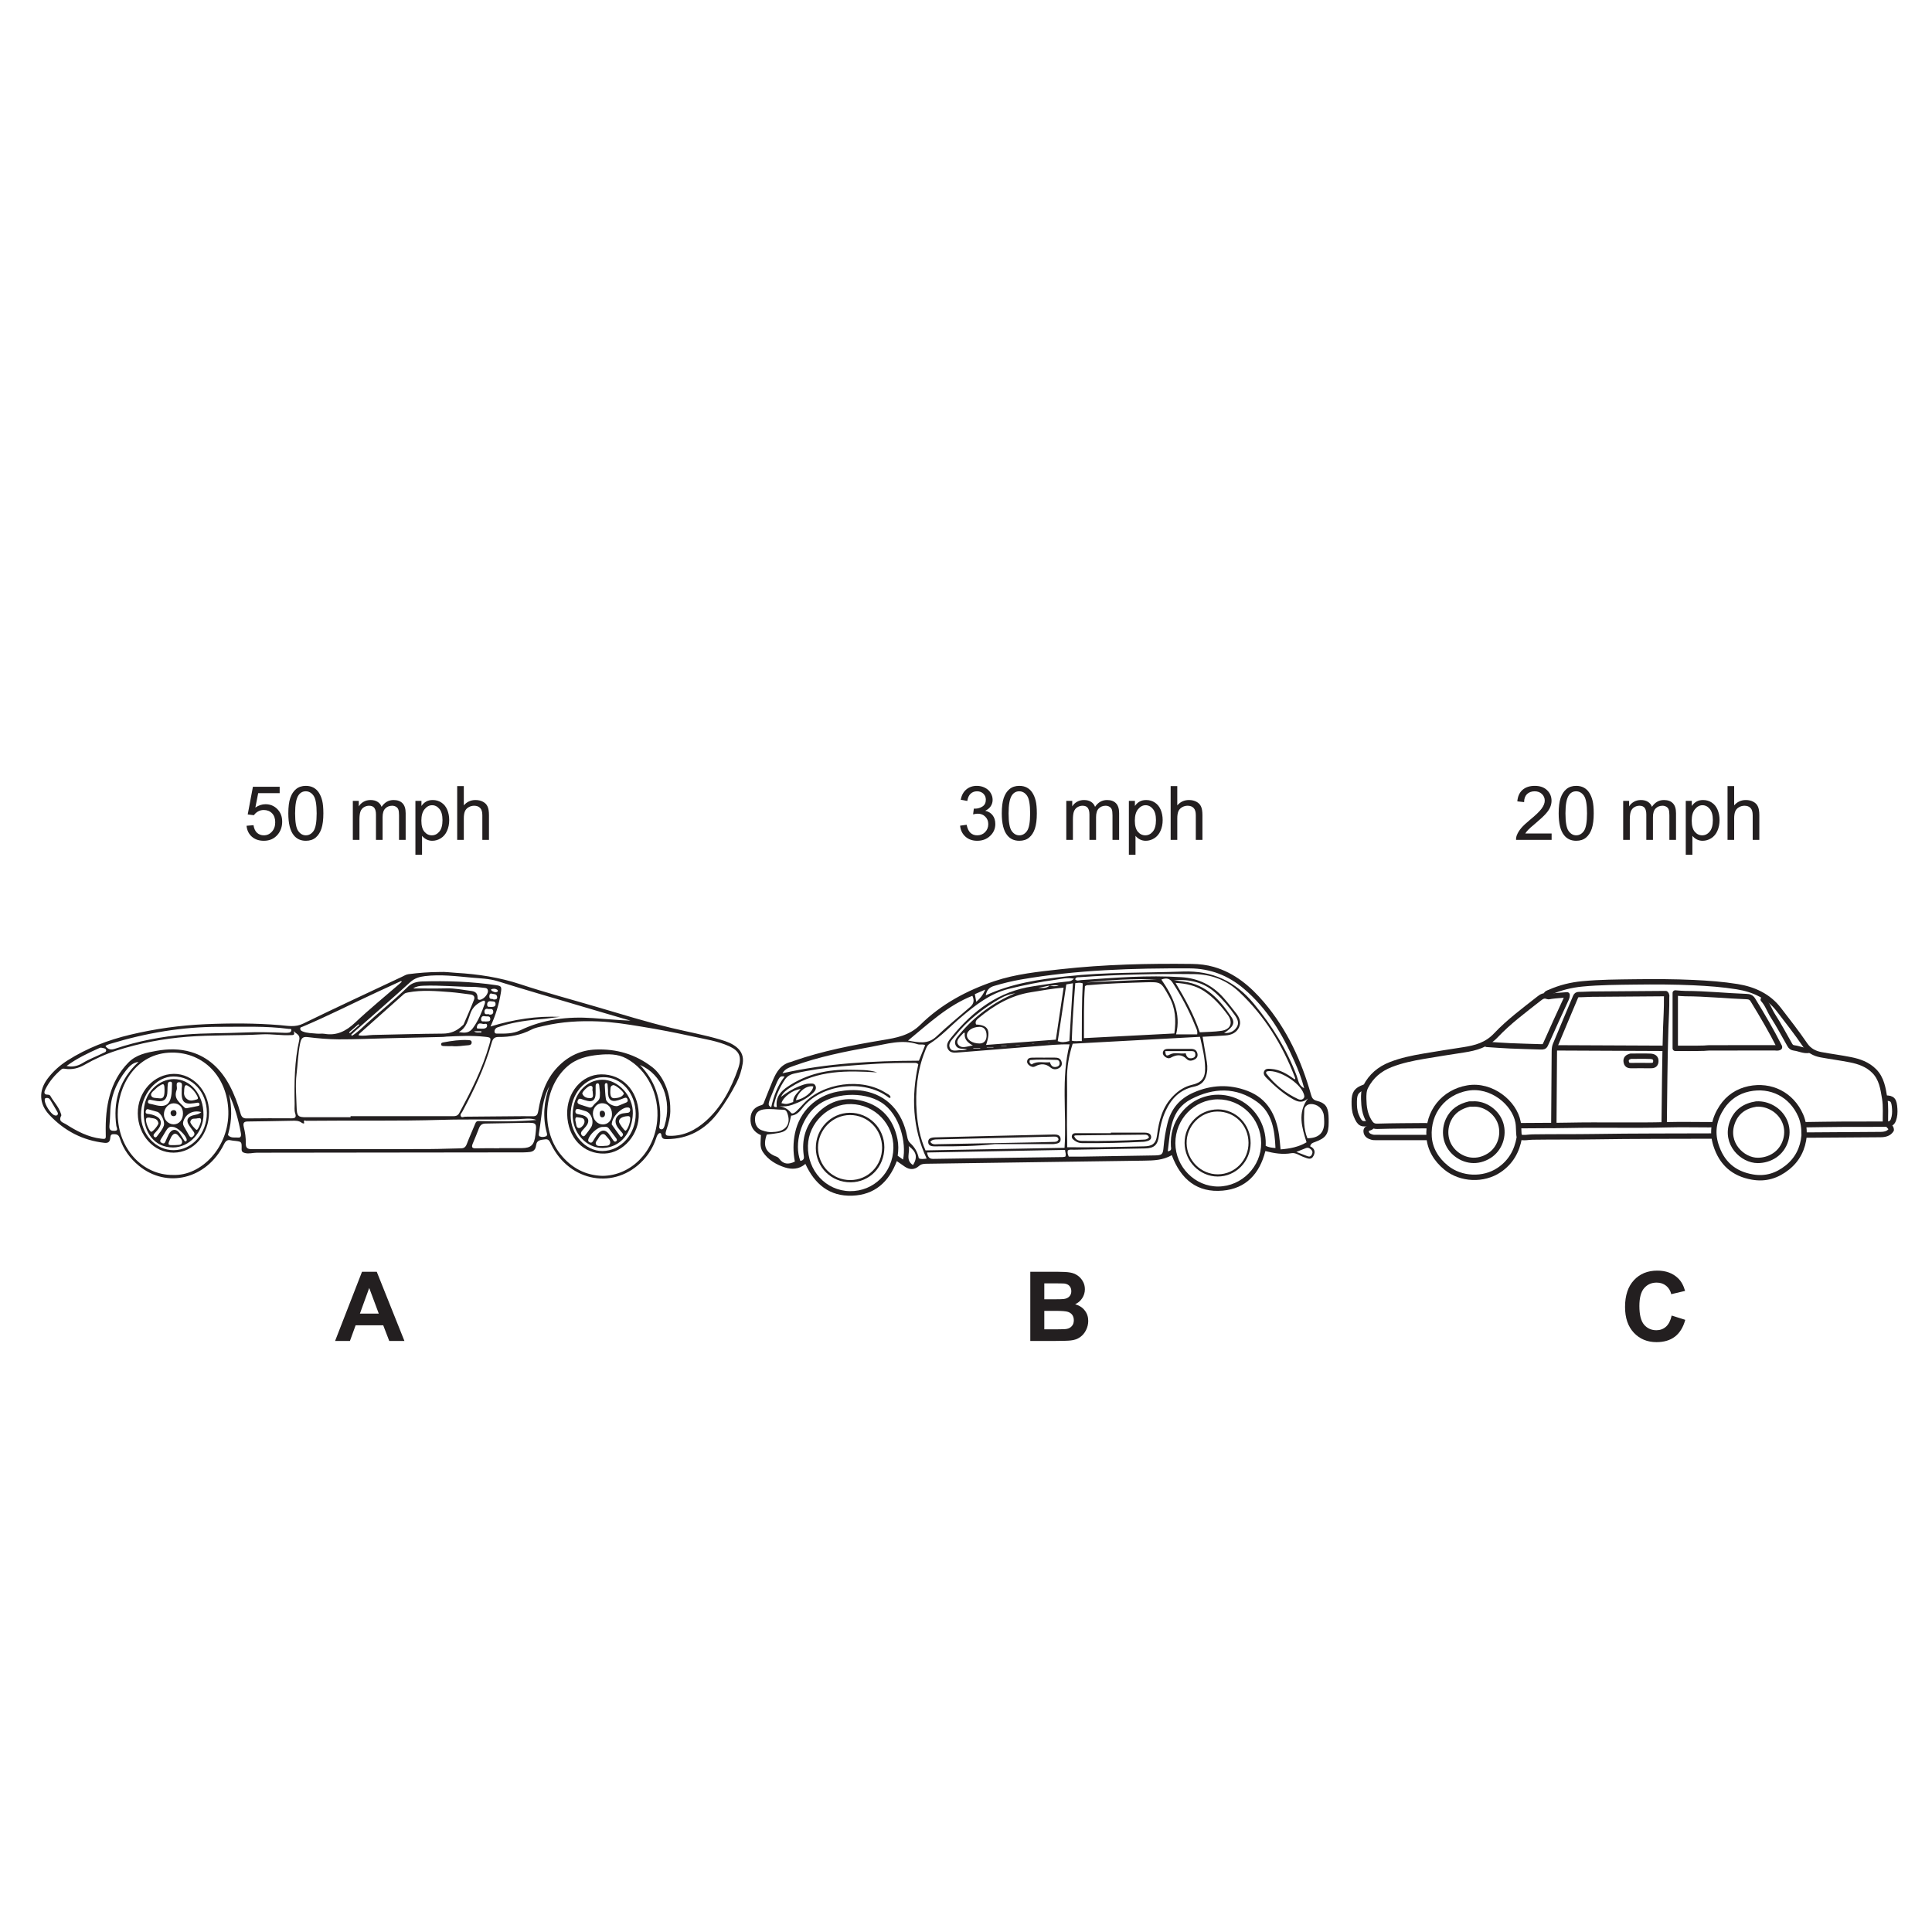 <?xml version="1.0" encoding="UTF-8"?>
<svg xmlns="http://www.w3.org/2000/svg" xmlns:xlink="http://www.w3.org/1999/xlink" width="360pt" height="360pt" viewBox="0 0 360 360" version="1.1">
<defs>
<g>
<symbol overflow="visible" id="glyph0-0">
<path style="stroke:none;" d="M 2.25 0 L 2.25 -11.25 L 11.25 -11.25 L 11.25 0 Z M 2.531 -0.281 L 10.969 -0.281 L 10.969 -10.969 L 2.531 -10.969 Z M 2.531 -0.281 "/>
</symbol>
<symbol overflow="visible" id="glyph0-1">
<path style="stroke:none;" d="M 12.922 0 L 10.094 0 L 8.969 -2.922 L 3.828 -2.922 L 2.766 0 L 0 0 L 5.016 -12.891 L 7.766 -12.891 Z M 8.141 -5.094 L 6.359 -9.875 L 4.625 -5.094 Z M 8.141 -5.094 "/>
</symbol>
<symbol overflow="visible" id="glyph0-2">
<path style="stroke:none;" d="M 1.312 -12.891 L 6.469 -12.891 C 7.488 -12.891 8.25 -12.844 8.75 -12.75 C 9.25 -12.664 9.695 -12.488 10.094 -12.219 C 10.488 -11.957 10.816 -11.602 11.078 -11.156 C 11.348 -10.707 11.484 -10.203 11.484 -9.641 C 11.484 -9.035 11.316 -8.477 10.984 -7.969 C 10.66 -7.469 10.223 -7.094 9.672 -6.844 C 10.453 -6.613 11.051 -6.223 11.469 -5.672 C 11.895 -5.129 12.109 -4.484 12.109 -3.734 C 12.109 -3.148 11.973 -2.582 11.703 -2.031 C 11.43 -1.477 11.055 -1.035 10.578 -0.703 C 10.109 -0.367 9.531 -0.164 8.844 -0.094 C 8.406 -0.039 7.359 -0.008 5.703 0 L 1.312 0 Z M 3.922 -10.734 L 3.922 -7.766 L 5.625 -7.766 C 6.633 -7.766 7.266 -7.781 7.516 -7.812 C 7.961 -7.863 8.312 -8.016 8.562 -8.266 C 8.82 -8.523 8.953 -8.859 8.953 -9.266 C 8.953 -9.672 8.836 -10 8.609 -10.25 C 8.391 -10.5 8.066 -10.648 7.641 -10.703 C 7.379 -10.723 6.641 -10.734 5.422 -10.734 Z M 3.922 -5.609 L 3.922 -2.172 L 6.328 -2.172 C 7.266 -2.172 7.859 -2.195 8.109 -2.25 C 8.492 -2.32 8.805 -2.492 9.047 -2.766 C 9.297 -3.035 9.422 -3.398 9.422 -3.859 C 9.422 -4.242 9.328 -4.57 9.141 -4.844 C 8.953 -5.113 8.68 -5.305 8.328 -5.422 C 7.973 -5.547 7.203 -5.609 6.016 -5.609 Z M 3.922 -5.609 "/>
</symbol>
<symbol overflow="visible" id="glyph0-3">
<path style="stroke:none;" d="M 9.547 -4.734 L 12.078 -3.938 C 11.691 -2.531 11.047 -1.484 10.141 -0.797 C 9.242 -0.117 8.102 0.219 6.719 0.219 C 5.008 0.219 3.602 -0.363 2.5 -1.531 C 1.406 -2.695 0.859 -4.297 0.859 -6.328 C 0.859 -8.473 1.41 -10.141 2.516 -11.328 C 3.617 -12.516 5.07 -13.109 6.875 -13.109 C 8.457 -13.109 9.738 -12.641 10.719 -11.703 C 11.312 -11.148 11.754 -10.359 12.047 -9.328 L 9.469 -8.719 C 9.312 -9.383 8.988 -9.91 8.5 -10.297 C 8.02 -10.68 7.438 -10.875 6.75 -10.875 C 5.789 -10.875 5.016 -10.531 4.422 -9.844 C 3.828 -9.164 3.531 -8.055 3.531 -6.516 C 3.531 -4.891 3.82 -3.727 4.406 -3.031 C 5 -2.344 5.766 -2 6.703 -2 C 7.391 -2 7.984 -2.219 8.484 -2.656 C 8.984 -3.102 9.336 -3.797 9.547 -4.734 Z M 9.547 -4.734 "/>
</symbol>
<symbol overflow="visible" id="glyph1-0">
<path style="stroke:none;" d="M 1.75 0 L 1.75 -8.75 L 8.75 -8.75 L 8.75 0 Z M 1.969 -0.219 L 8.531 -0.219 L 8.531 -8.531 L 1.969 -8.531 Z M 1.969 -0.219 "/>
</symbol>
<symbol overflow="visible" id="glyph1-1">
<path style="stroke:none;" d="M 0.578 -2.625 L 1.875 -2.734 C 1.969 -2.109 2.188 -1.633 2.531 -1.312 C 2.883 -1 3.305 -0.844 3.797 -0.844 C 4.391 -0.844 4.891 -1.066 5.297 -1.516 C 5.711 -1.961 5.922 -2.551 5.922 -3.281 C 5.922 -3.988 5.723 -4.547 5.328 -4.953 C 4.93 -5.359 4.414 -5.562 3.781 -5.562 C 3.383 -5.562 3.023 -5.469 2.703 -5.281 C 2.391 -5.102 2.141 -4.875 1.953 -4.594 L 0.797 -4.734 L 1.766 -9.891 L 6.75 -9.891 L 6.75 -8.703 L 2.75 -8.703 L 2.219 -6.016 C 2.82 -6.43 3.453 -6.641 4.109 -6.641 C 4.984 -6.641 5.719 -6.336 6.312 -5.734 C 6.914 -5.129 7.219 -4.348 7.219 -3.391 C 7.219 -2.484 6.957 -1.703 6.438 -1.047 C 5.789 -0.234 4.91 0.172 3.797 0.172 C 2.891 0.172 2.145 -0.082 1.562 -0.594 C 0.988 -1.102 0.66 -1.781 0.578 -2.625 Z M 0.578 -2.625 "/>
</symbol>
<symbol overflow="visible" id="glyph1-2">
<path style="stroke:none;" d="M 0.578 -4.938 C 0.578 -6.125 0.695 -7.078 0.938 -7.797 C 1.188 -8.523 1.551 -9.082 2.031 -9.469 C 2.508 -9.863 3.113 -10.062 3.844 -10.062 C 4.383 -10.062 4.859 -9.953 5.266 -9.734 C 5.672 -9.516 6.004 -9.203 6.266 -8.797 C 6.535 -8.391 6.742 -7.895 6.891 -7.312 C 7.035 -6.727 7.109 -5.938 7.109 -4.938 C 7.109 -3.758 6.988 -2.812 6.75 -2.094 C 6.508 -1.375 6.148 -0.816 5.672 -0.422 C 5.191 -0.023 4.582 0.172 3.844 0.172 C 2.883 0.172 2.129 -0.176 1.578 -0.875 C 0.91 -1.707 0.578 -3.062 0.578 -4.938 Z M 1.844 -4.938 C 1.844 -3.289 2.035 -2.195 2.422 -1.656 C 2.805 -1.113 3.281 -0.844 3.844 -0.844 C 4.414 -0.844 4.895 -1.113 5.281 -1.656 C 5.664 -2.207 5.859 -3.301 5.859 -4.938 C 5.859 -6.594 5.664 -7.691 5.281 -8.234 C 4.895 -8.773 4.41 -9.047 3.828 -9.047 C 3.266 -9.047 2.816 -8.805 2.484 -8.328 C 2.055 -7.711 1.844 -6.582 1.844 -4.938 Z M 1.844 -4.938 "/>
</symbol>
<symbol overflow="visible" id="glyph1-3">
<path style="stroke:none;" d=""/>
</symbol>
<symbol overflow="visible" id="glyph1-4">
<path style="stroke:none;" d="M 0.922 0 L 0.922 -7.266 L 2.031 -7.266 L 2.031 -6.234 C 2.25 -6.598 2.547 -6.883 2.922 -7.094 C 3.305 -7.312 3.738 -7.422 4.219 -7.422 C 4.758 -7.422 5.203 -7.305 5.547 -7.078 C 5.891 -6.859 6.133 -6.551 6.281 -6.156 C 6.852 -7 7.598 -7.422 8.516 -7.422 C 9.234 -7.422 9.785 -7.223 10.172 -6.828 C 10.566 -6.43 10.766 -5.816 10.766 -4.984 L 10.766 0 L 9.531 0 L 9.531 -4.578 C 9.531 -5.066 9.488 -5.422 9.406 -5.641 C 9.332 -5.859 9.191 -6.031 8.984 -6.156 C 8.773 -6.289 8.531 -6.359 8.25 -6.359 C 7.738 -6.359 7.312 -6.188 6.969 -5.844 C 6.633 -5.508 6.469 -4.969 6.469 -4.219 L 6.469 0 L 5.234 0 L 5.234 -4.719 C 5.234 -5.258 5.133 -5.664 4.938 -5.938 C 4.738 -6.219 4.41 -6.359 3.953 -6.359 C 3.609 -6.359 3.285 -6.266 2.984 -6.078 C 2.691 -5.898 2.477 -5.633 2.344 -5.281 C 2.219 -4.938 2.156 -4.43 2.156 -3.766 L 2.156 0 Z M 0.922 0 "/>
</symbol>
<symbol overflow="visible" id="glyph1-5">
<path style="stroke:none;" d="M 0.922 2.781 L 0.922 -7.266 L 2.047 -7.266 L 2.047 -6.312 C 2.305 -6.688 2.602 -6.961 2.938 -7.141 C 3.27 -7.328 3.676 -7.422 4.156 -7.422 C 4.77 -7.422 5.312 -7.258 5.781 -6.938 C 6.258 -6.625 6.617 -6.176 6.859 -5.594 C 7.098 -5.008 7.219 -4.375 7.219 -3.688 C 7.219 -2.945 7.082 -2.273 6.812 -1.672 C 6.551 -1.078 6.164 -0.617 5.656 -0.297 C 5.156 0.016 4.625 0.172 4.062 0.172 C 3.656 0.172 3.285 0.082 2.953 -0.094 C 2.629 -0.27 2.363 -0.488 2.156 -0.75 L 2.156 2.781 Z M 2.031 -3.594 C 2.031 -2.656 2.219 -1.961 2.594 -1.516 C 2.977 -1.066 3.441 -0.844 3.984 -0.844 C 4.523 -0.844 4.988 -1.07 5.375 -1.531 C 5.77 -2 5.969 -2.719 5.969 -3.688 C 5.969 -4.613 5.773 -5.305 5.391 -5.766 C 5.016 -6.223 4.562 -6.453 4.031 -6.453 C 3.508 -6.453 3.047 -6.207 2.641 -5.719 C 2.234 -5.227 2.031 -4.52 2.031 -3.594 Z M 2.031 -3.594 "/>
</symbol>
<symbol overflow="visible" id="glyph1-6">
<path style="stroke:none;" d="M 0.922 0 L 0.922 -10.016 L 2.156 -10.016 L 2.156 -6.422 C 2.727 -7.086 3.453 -7.422 4.328 -7.422 C 4.867 -7.422 5.336 -7.312 5.734 -7.094 C 6.129 -6.883 6.41 -6.594 6.578 -6.219 C 6.754 -5.852 6.844 -5.312 6.844 -4.594 L 6.844 0 L 5.609 0 L 5.609 -4.594 C 5.609 -5.219 5.473 -5.664 5.203 -5.938 C 4.941 -6.219 4.566 -6.359 4.078 -6.359 C 3.711 -6.359 3.367 -6.266 3.047 -6.078 C 2.723 -5.891 2.492 -5.633 2.359 -5.312 C 2.223 -4.988 2.156 -4.539 2.156 -3.969 L 2.156 0 Z M 0.922 0 "/>
</symbol>
<symbol overflow="visible" id="glyph1-7">
<path style="stroke:none;" d="M 0.594 -2.641 L 1.812 -2.812 C 1.957 -2.113 2.195 -1.609 2.531 -1.297 C 2.875 -0.992 3.289 -0.844 3.781 -0.844 C 4.363 -0.844 4.852 -1.039 5.25 -1.438 C 5.645 -1.844 5.844 -2.344 5.844 -2.938 C 5.844 -3.5 5.656 -3.961 5.281 -4.328 C 4.914 -4.691 4.453 -4.875 3.891 -4.875 C 3.648 -4.875 3.359 -4.832 3.016 -4.75 L 3.156 -5.828 C 3.238 -5.816 3.301 -5.812 3.344 -5.812 C 3.875 -5.812 4.348 -5.945 4.766 -6.219 C 5.18 -6.488 5.391 -6.91 5.391 -7.484 C 5.391 -7.93 5.238 -8.301 4.938 -8.594 C 4.633 -8.895 4.238 -9.047 3.75 -9.047 C 3.27 -9.047 2.867 -8.895 2.547 -8.594 C 2.234 -8.301 2.031 -7.852 1.938 -7.25 L 0.719 -7.469 C 0.863 -8.289 1.203 -8.926 1.734 -9.375 C 2.266 -9.832 2.926 -10.062 3.719 -10.062 C 4.27 -10.062 4.773 -9.941 5.234 -9.703 C 5.691 -9.473 6.039 -9.156 6.281 -8.75 C 6.531 -8.344 6.656 -7.91 6.656 -7.453 C 6.656 -7.023 6.539 -6.633 6.312 -6.281 C 6.082 -5.926 5.738 -5.641 5.281 -5.422 C 5.875 -5.285 6.332 -5.004 6.656 -4.578 C 6.988 -4.148 7.156 -3.609 7.156 -2.953 C 7.156 -2.078 6.832 -1.336 6.188 -0.734 C 5.551 -0.129 4.75 0.172 3.781 0.172 C 2.895 0.172 2.16 -0.086 1.578 -0.609 C 1.004 -1.129 0.676 -1.805 0.594 -2.641 Z M 0.594 -2.641 "/>
</symbol>
<symbol overflow="visible" id="glyph1-8">
<path style="stroke:none;" d="M 7.047 -1.188 L 7.047 0 L 0.422 0 C 0.41 -0.289 0.457 -0.578 0.562 -0.859 C 0.738 -1.305 1.008 -1.75 1.375 -2.188 C 1.75 -2.625 2.285 -3.129 2.984 -3.703 C 4.078 -4.598 4.812 -5.305 5.188 -5.828 C 5.57 -6.348 5.766 -6.844 5.766 -7.312 C 5.766 -7.801 5.586 -8.211 5.234 -8.547 C 4.891 -8.879 4.441 -9.047 3.891 -9.047 C 3.297 -9.047 2.816 -8.867 2.453 -8.516 C 2.098 -8.16 1.922 -7.664 1.922 -7.031 L 0.656 -7.172 C 0.738 -8.109 1.062 -8.82 1.625 -9.312 C 2.195 -9.812 2.957 -10.062 3.906 -10.062 C 4.875 -10.062 5.633 -9.797 6.188 -9.266 C 6.75 -8.734 7.031 -8.07 7.031 -7.281 C 7.031 -6.875 6.945 -6.477 6.781 -6.094 C 6.625 -5.707 6.352 -5.301 5.969 -4.875 C 5.594 -4.445 4.961 -3.859 4.078 -3.109 C 3.336 -2.492 2.863 -2.07 2.656 -1.844 C 2.445 -1.625 2.273 -1.406 2.141 -1.188 Z M 7.047 -1.188 "/>
</symbol>
</g>
</defs>
<g id="surface1">
<g style="fill:rgb(13.73%,12.16%,12.549%);fill-opacity:1;">
  <use xlink:href="#glyph0-1" x="62.438" y="249.869"/>
</g>
<g style="fill:rgb(13.73%,12.16%,12.549%);fill-opacity:1;">
  <use xlink:href="#glyph0-2" x="190.669" y="249.869"/>
</g>
<g style="fill:rgb(13.73%,12.16%,12.549%);fill-opacity:1;">
  <use xlink:href="#glyph0-3" x="301.945" y="249.869"/>
</g>
<g style="fill:rgb(13.73%,12.16%,12.549%);fill-opacity:1;">
  <use xlink:href="#glyph1-1" x="45.362" y="156.495"/>
  <use xlink:href="#glyph1-2" x="53.146" y="156.495"/>
  <use xlink:href="#glyph1-3" x="60.93" y="156.495"/>
  <use xlink:href="#glyph1-4" x="64.822" y="156.495"/>
  <use xlink:href="#glyph1-5" x="76.484" y="156.495"/>
  <use xlink:href="#glyph1-6" x="84.268" y="156.495"/>
</g>
<g style="fill:rgb(13.73%,12.16%,12.549%);fill-opacity:1;">
  <use xlink:href="#glyph1-7" x="178.306" y="156.495"/>
  <use xlink:href="#glyph1-2" x="186.09" y="156.495"/>
  <use xlink:href="#glyph1-3" x="193.874" y="156.495"/>
  <use xlink:href="#glyph1-4" x="197.766" y="156.495"/>
  <use xlink:href="#glyph1-5" x="209.428" y="156.495"/>
  <use xlink:href="#glyph1-6" x="217.212" y="156.495"/>
</g>
<g style="fill:rgb(13.73%,12.16%,12.549%);fill-opacity:1;">
  <use xlink:href="#glyph1-8" x="282.074" y="156.495"/>
  <use xlink:href="#glyph1-2" x="289.858" y="156.495"/>
  <use xlink:href="#glyph1-3" x="297.642" y="156.495"/>
  <use xlink:href="#glyph1-4" x="301.534" y="156.495"/>
  <use xlink:href="#glyph1-5" x="313.196" y="156.495"/>
  <use xlink:href="#glyph1-6" x="320.98" y="156.495"/>
</g>
<path style=" stroke:none;fill-rule:evenodd;fill:rgb(13.73%,12.16%,12.549%);fill-opacity:1;" d="M 65.176 192.535 C 65.137 192.473 65.102 192.406 65.062 192.34 C 65.648 191.84 66.23 191.34 66.816 190.84 C 66.852 190.891 66.891 190.945 66.926 191 C 66.34 191.512 65.758 192.023 65.176 192.535 M 89.695 192.164 C 89.688 192.242 89.684 192.32 89.676 192.398 C 89.227 192.34 88.754 192.523 88.328 192.164 Z M 91.492 184.352 C 91.918 184.191 92.301 184.176 92.68 184.453 C 92.781 184.531 92.809 184.711 92.707 184.777 C 92.312 185.027 91.953 184.797 91.602 184.609 C 91.562 184.594 91.555 184.508 91.492 184.352 M 91.949 186.242 C 91.77 186.004 91.141 186.379 91.184 185.625 C 91.199 185.309 91.293 185.039 91.648 185.156 C 92.023 185.277 92.582 185.137 92.637 185.793 C 92.672 186.207 92.344 186.266 91.949 186.242 M 91.504 187.629 C 91.25 187.559 90.777 187.797 90.773 187.191 C 90.77 186.746 91.047 186.496 91.457 186.57 C 91.793 186.633 92.305 186.48 92.34 187.043 C 92.379 187.598 91.926 187.621 91.504 187.629 M 91.188 189.051 C 90.984 188.789 90.324 189.32 90.266 188.555 C 90.238 188.18 90.508 187.871 90.891 187.996 C 91.246 188.109 91.844 187.773 91.91 188.488 C 91.949 188.859 91.684 189.121 91.188 189.051 M 90.43 190.344 C 90.172 190.227 89.68 190.535 89.641 189.969 C 89.617 189.582 89.867 189.23 90.309 189.355 C 90.684 189.465 91.312 189.188 91.359 189.82 C 91.406 190.445 90.824 190.289 90.43 190.344 M 89.902 190.766 C 90.137 190.949 90.777 190.488 90.766 191.121 C 90.758 191.637 90.176 191.699 89.734 191.68 C 89.621 191.672 89.504 191.688 89.395 191.664 C 89.199 191.617 88.844 191.789 88.855 191.426 C 88.867 191.105 89.027 190.738 89.41 190.703 C 89.547 190.691 89.691 190.738 89.902 190.766 M 8.34 205.023 C 8.312 204.809 8.359 204.637 8.578 204.598 C 8.879 204.547 9.164 204.621 9.34 204.906 C 9.793 205.645 10.227 206.391 10.656 207.145 C 10.762 207.328 10.883 207.547 10.695 207.754 C 10.527 207.934 10.324 207.875 10.129 207.805 C 9.465 207.57 8.328 205.805 8.34 205.023 M 102.371 202.379 C 101.336 205.246 101.082 208.164 101.902 211.152 C 101.965 211.379 101.965 211.641 101.738 211.73 C 101.355 211.879 100.945 211.918 100.562 211.746 C 100.336 211.645 100.387 211.387 100.422 211.16 C 100.574 210.152 100.742 209.152 100.855 208.137 C 101.07 206.141 101.402 204.164 102.371 202.379 M 12.402 198.629 C 14.336 197.207 16.438 196.207 18.562 195.266 C 18.734 195.188 18.965 195.219 19.148 195.273 C 19.387 195.344 19.734 195.352 19.773 195.68 C 19.82 196.031 19.473 196.098 19.25 196.207 C 17.973 196.855 16.629 197.328 15.395 198.086 C 14.48 198.645 13.477 198.883 12.402 198.629 M 42.68 203.898 C 43.75 206.203 44.426 208.641 44.887 211.156 C 44.957 211.547 44.918 212.016 44.426 211.969 C 43.777 211.906 43.059 212.133 42.508 211.531 C 42.461 211.48 42.52 211.289 42.555 211.168 C 43.23 208.762 43.23 206.348 42.68 203.898 M 85.5 192.305 C 86.977 191.477 87.195 190.016 87.695 188.715 C 88.105 187.645 88.926 186.973 89.891 186.543 C 90.043 186.473 90.246 186.371 90.352 186.578 C 90.41 186.688 90.375 186.891 90.328 187.027 C 89.762 188.637 89.125 190.195 88.129 191.555 C 87.465 192.465 86.684 192.539 85.5 192.305 M 76.98 184.18 C 77.562 183.785 78.199 183.703 78.859 183.676 C 81.945 183.555 85.023 183.879 88.105 183.891 C 88.82 183.891 89.531 184.004 90.242 184.07 C 90.559 184.102 90.879 184.141 90.918 184.621 C 90.984 185.383 89.824 186.484 89.176 186.273 C 88.996 186.215 88.98 186.051 88.984 185.895 C 89 184.949 88.414 184.723 87.75 184.641 C 86.246 184.453 84.762 184.129 83.234 184.168 C 81.152 184.219 79.066 184.18 76.98 184.18 M 25.828 197.875 C 25.551 198.141 25.266 198.391 25.004 198.672 C 22.156 201.734 21.07 205.449 21.68 209.809 C 21.719 210.094 22.125 210.695 21.387 210.711 C 20.848 210.723 20.316 210.699 20.383 209.824 C 20.445 209 20.523 208.176 20.539 207.348 C 20.594 204.293 21.703 201.734 23.465 199.48 C 24.082 198.691 24.766 197.973 25.828 197.875 M 119.254 198.438 C 123.387 200.195 125.281 205.02 123.824 209.793 C 123.707 210.176 123.504 210.555 123.094 210.395 C 122.691 210.238 122.879 209.801 122.918 209.473 C 123.18 207.309 122.949 205.223 122.234 203.18 C 121.586 201.324 120.531 199.812 119.254 198.438 M 19.648 194.93 C 19.773 194.84 19.836 194.77 19.91 194.738 C 20.125 194.648 20.34 194.562 20.562 194.496 C 27.219 192.48 33.98 191.312 40.891 191.336 C 45.207 191.348 49.531 191.148 53.832 191.723 C 54.004 191.746 54.297 191.617 54.289 191.965 C 54.289 192.188 54.109 192.371 53.891 192.406 C 53.641 192.445 53.379 192.465 53.121 192.453 C 50.555 192.344 47.988 192.281 45.41 192.395 C 41.812 192.555 38.215 192.477 34.613 192.766 C 30.109 193.129 25.707 193.992 21.391 195.43 C 20.715 195.656 20.172 195.598 19.648 194.93 M 74.75 182.793 L 74.859 182.941 C 74.719 183.074 74.574 183.207 74.43 183.336 C 71.672 185.727 68.84 188.027 66.176 190.547 C 64.477 192.152 62.707 193.023 60.48 192.637 C 60.004 192.555 59.504 192.656 59.02 192.602 C 58.141 192.508 57.242 192.543 56.395 192.191 C 56.18 192.105 55.949 191.992 55.949 191.68 C 55.945 191.379 56.195 191.387 56.379 191.309 C 61.07 189.34 65.621 187 70.254 184.867 C 71.754 184.18 73.25 183.484 74.75 182.793 M 93.031 213.934 L 93.031 213.965 C 91.574 213.965 90.113 213.934 88.66 213.977 C 87.91 214 87.824 213.703 88.117 213.023 C 88.512 212.105 88.887 211.176 89.25 210.234 C 89.477 209.641 89.824 209.367 90.43 209.359 C 92.941 209.336 95.453 209.25 97.965 209.219 C 100.027 209.195 100.027 209.215 99.77 211.461 C 99.555 213.348 98.969 213.922 97.23 213.934 C 95.828 213.945 94.43 213.934 93.031 213.934 M 65.57 193.012 C 65.523 192.945 65.477 192.879 65.434 192.809 C 65.691 192.566 65.945 192.32 66.211 192.086 C 69.621 189.07 73.059 186.086 76.434 183.016 C 77.273 182.254 78.164 182.012 79.176 181.887 C 82.102 181.531 85.008 181.906 87.914 182.168 C 89.512 182.309 91.156 182.348 92.68 182.82 C 98.141 184.527 103.633 186.098 109.113 187.73 C 111.898 188.562 114.695 189.367 117.484 190.184 C 115.133 190.086 112.805 189.863 110.473 189.707 C 105.805 189.387 101.266 189.895 96.934 191.984 C 95.551 192.652 94.09 192.605 92.629 192.598 C 92.43 192.594 92.207 192.59 92.152 192.301 C 92.109 192.062 92.199 191.852 92.336 191.684 C 92.516 191.457 92.777 191.414 93.027 191.332 C 95.254 190.566 97.551 190.227 99.859 189.98 C 100.629 189.902 101.402 189.875 102.168 189.754 C 102.898 189.633 103.637 189.578 104.367 189.477 C 100.016 189.285 95.754 189.941 91.402 191.27 C 92.359 189.168 92.973 187.148 93.32 185.031 C 93.512 183.891 93.445 183.719 92.449 183.57 C 87.867 182.898 83.266 182.742 78.652 182.883 C 77.707 182.914 76.758 183.129 76.008 183.867 C 73.531 186.297 70.844 188.434 68.289 190.758 C 67.418 191.551 66.578 192.422 65.57 193.012 M 66.797 192.91 C 66.879 192.754 66.895 192.684 66.938 192.645 C 69.707 190.176 72.484 187.707 75.254 185.238 C 75.488 185.031 75.746 184.98 76.035 184.926 C 78.66 184.43 81.285 184.668 83.91 184.863 C 85.164 184.961 86.41 185.152 87.66 185.305 C 88.227 185.371 88.559 185.711 88.312 186.328 C 87.711 187.859 87.043 189.363 86.391 190.871 C 86.344 190.977 86.223 191.043 86.137 191.125 C 85.105 192.125 83.941 192.59 82.543 192.598 C 78.199 192.629 73.852 192.758 69.504 192.848 C 68.629 192.867 67.758 193.113 66.797 192.91 M 112.266 219.105 C 109.172 219.02 106.477 217.703 104.324 214.941 C 100.676 210.273 101.328 202.555 105.703 198.727 C 107.441 197.203 109.477 196.758 111.559 196.551 C 113.297 196.379 115.105 196.355 116.711 197.227 C 120.566 199.32 122.906 203.852 122.461 208.805 C 121.945 214.613 117.605 219.055 112.266 219.105 M 32.203 218.934 C 26.562 218.984 22.008 214.004 21.941 207.711 C 21.891 202.438 25.262 196.172 32.039 196.133 C 38.004 196.098 42.375 200.727 42.547 207.039 C 42.73 213.75 37.5 219.18 32.203 218.934 M 99.953 208.688 C 96.473 209.004 92.988 208.973 89.504 208.898 C 89.109 208.891 88.785 208.812 88.582 209.312 C 88.062 210.594 87.48 211.844 86.992 213.141 C 86.77 213.742 86.469 213.969 85.906 213.977 C 84.02 214 82.133 214.098 80.246 214.105 C 75.152 214.133 70.059 214.125 64.965 214.125 C 58.949 214.125 52.938 214.109 46.922 214.125 C 46.215 214.125 45.773 213.988 45.797 213.035 C 45.824 212.012 45.672 210.988 45.426 210.004 C 45.227 209.188 45.5 208.98 46.176 208.973 C 48.918 208.945 51.66 208.887 54.406 208.836 C 55.035 208.824 55.664 208.785 56.227 209.215 C 56.352 209.309 56.746 209.457 56.672 209.195 C 56.496 208.551 56.945 208.844 57.059 208.844 C 65.531 208.75 74.004 208.918 82.477 208.664 C 87.172 208.523 91.871 208.68 96.562 208.539 C 97.688 208.504 98.828 208.266 99.953 208.688 M 54.719 192.133 C 55.238 192.699 55.988 192.805 55.758 193.816 C 54.867 197.727 54.828 201.723 54.902 205.727 C 54.914 206.301 54.812 206.891 55 207.441 C 55.258 208.203 54.992 208.387 54.34 208.383 C 51.535 208.363 48.727 208.367 45.922 208.402 C 45.293 208.41 45 208.125 44.82 207.477 C 44.309 205.641 43.641 203.863 42.758 202.215 C 41.105 199.137 38.77 196.977 35.629 196.035 C 33.492 195.395 31.324 195.418 29.156 195.809 C 27.285 196.148 25.387 196.5 23.922 197.992 C 20.441 201.539 19.594 206.184 19.703 211.168 C 19.73 212.246 19.785 212.281 18.816 212.172 C 16.426 211.891 14.309 210.781 12.266 209.469 C 11.75 209.137 10.801 209.012 11.414 207.879 C 11.457 207.801 11.387 207.633 11.352 207.512 C 10.945 206.211 9.996 205.312 9.367 204.176 C 9.297 204.051 9.062 203.977 8.902 203.977 C 8.117 203.988 8.207 203.473 8.453 202.977 C 9.195 201.484 10.242 200.281 11.453 199.254 C 11.648 199.086 11.875 199.117 12.109 199.152 C 13.398 199.355 14.605 199.07 15.762 198.406 C 17.676 197.309 19.672 196.414 21.734 195.75 C 26.039 194.367 30.418 193.535 34.898 193.184 C 39.531 192.82 44.164 193.004 48.793 192.734 C 50.602 192.633 52.391 192.984 54.195 192.879 C 54.562 192.855 55.031 192.973 54.719 192.133 M 65.324 207.984 C 65.324 208.051 65.324 208.113 65.324 208.18 C 62.547 208.18 59.766 208.176 56.988 208.18 C 55.551 208.184 55.316 207.969 55.27 206.316 C 55.215 204.25 55.012 202.18 55.262 200.109 C 55.492 198.211 55.539 196.289 55.926 194.406 C 56.105 193.52 56.379 193.129 57.305 193.246 C 59.234 193.484 61.184 193.66 63.121 193.668 C 66.129 193.684 69.133 193.535 72.137 193.465 C 75.598 193.379 79.062 193.305 82.527 193.219 C 82.754 193.215 82.984 193.168 83.211 193.156 C 85.586 193.039 87.961 192.93 90.332 193.184 C 91.543 193.312 91.543 193.348 91.188 194.605 C 89.898 199.191 87.773 203.32 85.574 207.41 C 85.293 207.934 84.871 207.988 84.395 207.988 C 78.035 207.984 71.68 207.984 65.324 207.984 M 124.895 206.613 C 124.922 203.531 123.492 200.363 121.574 198.875 C 118.391 196.41 114.832 195.418 111.023 195.562 C 108.312 195.664 105.918 196.715 103.887 198.848 C 101.742 201.098 100.805 203.945 100.293 207.039 C 100.172 207.777 99.918 208.008 99.297 207.996 C 98.039 207.973 96.777 207.992 95.516 208 C 92.566 208.023 89.617 208.051 86.668 208.078 C 86.395 208.082 86.055 208.309 85.871 207.996 C 85.684 207.672 86.004 207.414 86.145 207.152 C 88.352 203.062 90.348 198.855 91.629 194.273 C 91.844 193.5 92.191 193.215 92.91 193.223 C 95.02 193.25 97.059 192.867 98.996 191.871 C 99.75 191.48 100.582 191.34 101.395 191.148 C 104.719 190.375 108.07 190.191 111.461 190.324 C 114.188 190.43 116.875 190.859 119.562 191.301 C 122.73 191.816 125.895 192.422 129.035 193.121 C 131.332 193.629 133.676 193.957 135.871 194.949 C 137.773 195.809 138.293 196.941 137.547 199.094 C 136.242 202.863 134.422 206.281 131.551 208.859 C 129.598 210.609 127.41 211.676 124.852 211.645 C 124.16 211.637 123.84 211.559 124.145 210.633 C 124.586 209.289 124.973 207.898 124.895 206.613 M 82.023 181.113 C 79.934 181.121 78.027 181.277 76.117 181.52 C 75.676 181.578 75.305 181.82 74.914 182.004 C 68.766 184.902 62.598 187.754 56.484 190.738 C 55.016 191.461 53.621 191.141 52.191 191.02 C 47.559 190.641 42.93 190.641 38.289 190.844 C 33.555 191.047 28.875 191.703 24.25 192.809 C 20.172 193.781 16.238 195.277 12.598 197.586 C 11.18 198.484 9.883 199.621 8.832 201.039 C 7.18 203.258 7.293 205.703 9.168 207.711 C 12.043 210.781 15.484 212.504 19.438 212.949 C 19.973 213.012 20.438 212.902 20.527 212.195 C 20.582 211.77 20.555 211.348 21.102 211.34 C 21.641 211.332 22.086 211.359 22.316 212.082 C 22.992 214.199 24.242 215.859 25.832 217.18 C 31.082 221.547 38.523 219.703 41.73 213.23 C 42.047 212.598 42.367 212.32 42.996 212.477 C 43.273 212.547 43.562 212.555 43.848 212.59 C 45.035 212.738 45.055 212.742 45.02 214.102 C 45.004 214.633 45.27 214.742 45.633 214.844 C 46.379 215.043 47.113 214.789 47.855 214.789 C 55.273 214.785 62.695 214.77 70.113 214.762 C 79.254 214.754 88.391 214.742 97.527 214.73 C 97.758 214.73 97.988 214.719 98.215 214.703 C 99.016 214.656 99.75 214.594 99.902 213.395 C 100.031 212.352 100.863 212.414 101.57 212.301 C 102.258 212.188 102.438 212.711 102.691 213.227 C 106.129 220.309 114.652 221.781 119.855 216.176 C 120.871 215.082 121.68 213.797 122.191 212.301 C 122.301 211.977 122.406 211.621 122.602 211.359 C 122.793 211.102 123.18 210.965 123.23 211.473 C 123.312 212.266 123.777 212.262 124.281 212.258 C 128.219 212.23 131.457 210.527 133.941 207.125 C 135.172 205.438 136.277 203.645 137.242 201.75 C 137.812 200.621 138.191 199.43 138.395 198.156 C 138.586 196.926 138.211 195.957 137.348 195.207 C 136.441 194.422 135.371 194.059 134.289 193.734 C 131.27 192.836 128.188 192.281 125.137 191.551 C 120.402 190.414 115.742 188.957 111.059 187.586 C 106.379 186.211 101.664 184.961 97.027 183.422 C 93.094 182.117 89.098 181.516 85.027 181.277 C 83.969 181.215 82.918 181.062 82.023 181.113 "/>
<path style=" stroke:none;fill-rule:evenodd;fill:rgb(13.73%,12.16%,12.549%);fill-opacity:1;" d="M 84.258 194.93 C 85.266 195.043 86.254 194.828 87.254 194.766 C 87.535 194.746 87.879 194.668 87.887 194.262 C 87.891 193.816 87.527 193.82 87.25 193.805 C 85.699 193.719 84.172 193.945 82.648 194.227 C 82.465 194.262 82.188 194.293 82.195 194.57 C 82.199 194.91 82.516 194.906 82.719 194.918 C 83.23 194.953 83.746 194.93 84.258 194.93 "/>
<path style=" stroke:none;fill-rule:evenodd;fill:rgb(13.73%,12.16%,12.549%);fill-opacity:1;" d="M 32.363 214.316 C 29.027 214.34 26.246 211.332 26.266 207.715 C 26.285 203.914 29.09 200.602 32.309 200.586 C 35.848 200.57 38.523 203.461 38.547 207.332 C 38.566 211.176 35.809 214.297 32.363 214.316 M 32.359 214.781 C 36.094 214.75 38.965 211.441 38.949 207.188 C 38.934 203.293 35.957 200.074 32.398 200.098 C 28.672 200.125 25.633 203.465 25.676 207.48 C 25.719 211.562 28.691 214.809 32.359 214.781 "/>
<path style=" stroke:none;fill-rule:evenodd;fill:rgb(13.73%,12.16%,12.549%);fill-opacity:1;" d="M 112.434 200.719 C 115.781 200.688 118.402 203.645 118.453 207.496 C 118.496 211.312 115.707 214.453 112.25 214.477 C 109.094 214.496 106.348 211.426 106.332 207.852 C 106.309 203.828 108.945 200.746 112.434 200.719 M 105.684 207.633 C 105.793 212.02 108.707 215.078 112.66 214.949 C 116.156 214.836 119.188 211.324 119.02 207.469 C 118.836 203.145 115.93 200.141 112.004 200.191 C 108.359 200.238 105.586 203.617 105.684 207.633 "/>
<path style=" stroke:none;fill-rule:evenodd;fill:rgb(13.73%,12.16%,12.549%);fill-opacity:1;" d="M 36.781 208.383 C 37.066 208.402 37.418 208.164 37.469 208.703 C 37.508 209.113 36.91 210.5 36.672 210.543 C 36.473 210.574 35.398 209.309 35.457 209.035 C 35.652 208.203 36.336 208.543 36.781 208.383 M 32.387 213.375 C 31.242 213.414 31.195 213.332 31.723 212.234 C 31.789 212.094 31.848 211.945 31.926 211.812 C 32.359 211.109 32.805 211.055 33.309 211.703 C 33.594 212.074 34.086 212.484 33.898 212.984 C 33.727 213.426 33.145 213.32 32.727 213.371 C 32.613 213.391 32.5 213.375 32.387 213.375 M 27.844 208.246 C 28.422 208.453 29.281 208.219 29.516 209.266 C 29.586 209.578 28.484 210.895 28.199 210.895 C 27.871 210.898 27.203 209.383 27.199 208.699 C 27.195 208.191 27.496 208.254 27.844 208.246 M 30.656 203.074 C 30.676 204.34 30.438 204.777 29.691 204.656 C 29.148 204.566 28.324 204.703 28.16 204.105 C 28.02 203.598 28.75 203.188 29.133 202.77 C 29.273 202.617 29.453 202.5 29.625 202.387 C 30.52 201.801 30.637 201.879 30.656 203.074 M 32.223 209.988 C 33.035 209.984 34.738 211.613 34.793 212.375 C 34.801 212.457 34.773 212.578 34.723 212.625 C 34.586 212.75 34.438 212.672 34.352 212.543 C 34.062 212.109 33.805 211.648 33.516 211.215 C 32.875 210.262 31.988 210.32 31.449 211.352 C 31.203 211.82 31.008 212.316 30.785 212.801 C 30.629 213.141 30.391 213.098 30.133 212.961 C 29.82 212.801 29.785 212.582 29.973 212.277 C 30.285 211.781 30.602 211.289 30.891 210.777 C 31.227 210.184 31.637 209.809 32.223 209.988 M 34.309 203.438 C 34.328 202.297 34.504 202.02 35.004 202.32 C 35.75 202.77 36.344 203.414 36.758 204.246 C 36.863 204.461 37.016 204.766 36.664 204.859 C 36.086 205.016 35.488 205.25 34.918 204.848 C 34.438 204.512 34.227 204.012 34.309 203.438 M 27.637 206.699 C 28.191 206.859 28.75 207.008 29.301 207.172 C 30.004 207.379 30.785 209.004 30.523 209.75 C 30.25 210.543 29.695 211.121 29.23 211.766 C 29.09 211.961 28.887 212 28.707 211.797 C 28.516 211.578 28.629 211.395 28.773 211.219 C 29.07 210.867 29.402 210.551 29.648 210.168 C 30.227 209.273 30.008 208.43 29.109 207.996 C 28.609 207.754 28.082 207.598 27.535 207.555 C 27.281 207.531 27.074 207.445 27.152 207.078 C 27.215 206.789 27.344 206.617 27.637 206.699 M 37.512 207.223 C 36.945 207.738 36.348 207.691 35.816 207.871 C 34.863 208.191 34.664 208.852 35.254 209.734 C 35.527 210.145 35.832 210.52 36.109 210.926 C 36.367 211.309 36.168 211.578 35.895 211.809 C 35.613 212.039 35.406 211.867 35.254 211.609 C 34.91 211.023 34.578 210.43 34.246 209.84 C 34.047 209.484 34.074 209.148 34.23 208.758 C 34.738 207.477 36.039 206.816 37.512 207.223 M 33.863 203.094 C 33.746 205.324 34.262 205.855 36.195 205.562 C 36.391 205.531 36.59 205.5 36.789 205.473 C 36.984 205.441 37.141 205.512 37.176 205.738 C 37.219 205.996 37.031 206.055 36.859 206.09 C 36.188 206.23 35.512 206.359 34.836 206.492 C 34.66 206.523 34.496 206.508 34.359 206.352 C 33.543 205.441 32.27 204.789 32.922 203.07 C 33.102 202.602 32.613 201.676 33.336 201.66 C 34.242 201.645 33.793 202.598 33.863 203.094 M 32.02 202.855 C 31.961 205.754 31.062 206.52 28.711 205.848 C 28.465 205.777 28.207 205.734 27.957 205.68 C 27.754 205.633 27.543 205.582 27.57 205.277 C 27.602 204.93 27.828 204.895 28.074 204.938 C 28.473 205.012 28.863 205.109 29.262 205.164 C 30.613 205.359 31.188 204.789 31.203 203.273 C 31.211 202.824 31.219 202.375 31.273 201.938 C 31.312 201.648 31.535 201.527 31.797 201.566 C 32.078 201.602 32.055 201.855 32.047 202.078 C 32.039 202.398 32.023 202.715 32.02 202.855 M 34.094 207.48 C 34.094 208.668 33.352 209.523 32.344 209.504 C 31.332 209.48 30.523 208.633 30.543 207.613 C 30.559 206.523 31.391 205.586 32.348 205.586 C 33.402 205.586 34.098 206.34 34.094 207.48 M 32.25 213.812 C 35.238 213.82 37.895 210.969 37.918 207.734 C 37.941 203.949 35.52 201.055 32.363 201.07 C 29.82 201.082 26.641 203.352 26.777 207.695 C 26.883 211.016 28.742 213.812 32.25 213.812 "/>
<path style=" stroke:none;fill-rule:evenodd;fill:rgb(13.73%,12.16%,12.549%);fill-opacity:1;" d="M 107.215 208.852 C 107.191 208.434 107.211 208.09 107.641 208.191 C 108.141 208.305 108.898 208.203 108.918 208.961 C 108.934 209.523 108.309 210.195 107.898 210.199 C 107.277 210.203 107.402 209.301 107.215 208.852 M 110.434 203.328 C 110.43 203.887 110.742 204.621 109.949 204.625 C 109.406 204.625 108.777 204.465 108.512 203.801 C 108.387 203.496 109.652 202.262 110.07 202.32 C 110.695 202.414 110.258 203.047 110.434 203.328 M 117.43 208.531 C 117.43 209.285 116.84 210.703 116.539 210.691 C 116.324 210.68 115.355 209.32 115.34 209.016 C 115.316 208.418 115.938 208.043 116.949 207.977 C 117.359 207.953 117.457 208.145 117.43 208.531 M 112.297 213.547 C 111.828 213.516 111.254 213.641 111.055 213.238 C 110.836 212.801 111.359 212.426 111.555 212.023 C 111.621 211.883 111.719 211.758 111.816 211.645 C 112.176 211.223 112.566 211.188 112.914 211.637 C 113.242 212.062 113.848 212.492 113.688 213.027 C 113.496 213.664 112.766 213.453 112.297 213.547 M 113.719 203.34 C 113.785 202.953 113.609 202.32 114.262 202.199 C 114.703 202.121 116.398 203.57 116.23 203.852 C 115.863 204.484 115.176 204.566 114.574 204.637 C 113.828 204.727 113.699 204.105 113.719 203.34 M 113.992 209.531 C 113.973 208.113 115.895 206.238 117.039 206.359 C 117.277 206.383 117.406 206.504 117.422 206.77 C 117.438 207.062 117.324 207.281 117.066 207.336 C 116.73 207.402 116.383 207.398 116.051 207.465 C 114.676 207.754 114.277 209.012 115.188 210.195 C 115.43 210.508 115.691 210.801 115.949 211.098 C 116.113 211.289 116.148 211.48 115.973 211.68 C 115.871 211.797 115.715 211.922 115.605 211.773 C 115.027 210.996 114.469 210.199 113.992 209.531 M 113.289 203.148 C 113.227 204.898 113.836 205.43 115.203 205.008 C 115.59 204.887 115.965 204.734 116.348 204.59 C 116.641 204.484 116.852 204.551 116.945 204.91 C 117.031 205.246 116.848 205.375 116.613 205.469 C 116.129 205.672 115.648 205.875 115.164 206.066 C 114.504 206.32 113.039 205.574 112.906 204.828 C 112.762 203.984 112.75 203.113 112.695 202.25 C 112.688 202.062 112.723 201.84 112.945 201.816 C 113.18 201.789 113.211 202 113.223 202.199 C 113.25 202.582 113.277 202.961 113.289 203.148 M 112.254 209.984 C 112.629 210.023 113.09 209.812 113.43 210.246 C 113.895 210.855 114.348 211.469 114.805 212.086 C 114.941 212.27 115.043 212.48 114.812 212.66 C 114.613 212.812 114.43 212.711 114.293 212.512 C 114.098 212.234 113.906 211.957 113.727 211.668 C 112.895 210.359 112.039 210.336 111.129 211.621 C 110.883 211.973 110.676 212.359 110.438 212.719 C 110.273 212.961 110.059 212.969 109.824 212.824 C 109.664 212.723 109.562 212.609 109.609 212.367 C 109.809 211.414 111.359 209.984 112.254 209.984 M 107.93 206.68 C 108.203 206.766 108.672 206.91 109.141 207.055 C 110.215 207.387 110.773 209.078 110.121 210.086 C 109.82 210.551 109.473 210.98 109.137 211.414 C 108.941 211.672 108.715 211.895 108.426 211.551 C 108.172 211.258 108.238 210.969 108.465 210.703 C 108.699 210.426 108.957 210.168 109.188 209.883 C 109.922 208.98 109.707 208.156 108.641 207.824 C 108.281 207.711 107.91 207.66 107.547 207.57 C 107.273 207.504 107.18 207.289 107.227 206.996 C 107.277 206.68 107.457 206.574 107.93 206.68 M 111.789 203.582 C 111.785 204.816 111.793 204.828 110.832 205.668 C 110.516 205.945 110.332 206.52 109.789 206.355 C 109.184 206.176 108.582 205.98 107.98 205.773 C 107.711 205.68 107.52 205.504 107.637 205.137 C 107.754 204.762 107.977 204.664 108.309 204.781 C 108.691 204.914 109.074 205.039 109.465 205.133 C 110.445 205.371 110.949 204.938 110.984 203.824 C 111 203.316 110.973 202.805 110.988 202.293 C 110.996 202.055 111.125 201.855 111.359 201.855 C 111.57 201.855 111.637 202.066 111.66 202.254 C 111.715 202.695 111.75 203.141 111.789 203.582 M 112.348 209.523 C 111.305 209.531 110.484 208.633 110.477 207.484 C 110.473 206.465 111.234 205.594 112.152 205.57 C 113.234 205.543 114.012 206.363 114.035 207.559 C 114.062 208.695 113.355 209.516 112.348 209.523 M 112.305 213.918 C 115.676 213.812 117.805 210.996 117.918 207.484 C 118.023 204.211 115.156 201.145 112.195 201.191 C 109.258 201.23 106.758 203.82 106.707 207.711 C 106.668 211.09 109.23 213.918 112.305 213.918 "/>
<path style=" stroke:none;fill-rule:evenodd;fill:rgb(13.73%,12.16%,12.549%);fill-opacity:1;" d="M 31.785 207.426 C 31.836 207.801 32.047 207.992 32.359 207.984 C 32.68 207.977 32.895 207.762 32.883 207.391 C 32.875 207.02 32.648 206.824 32.324 206.852 C 32.02 206.875 31.793 207.043 31.785 207.426 "/>
<path style=" stroke:none;fill-rule:evenodd;fill:rgb(13.73%,12.16%,12.549%);fill-opacity:1;" d="M 111.75 207.559 C 111.777 207.895 111.859 208.207 112.223 208.195 C 112.547 208.184 112.746 207.949 112.742 207.586 C 112.734 207.172 112.512 206.949 112.145 206.969 C 111.82 206.984 111.734 207.238 111.75 207.559 "/>
<path style="fill:none;stroke-width:1;stroke-linecap:round;stroke-linejoin:round;stroke:rgb(13.73%,12.16%,12.549%);stroke-opacity:1;stroke-miterlimit:10;" d="M 0.002 -0.001 C -1.498 2.995 -3.205 5.87 -4.947 8.729 C -5.244 9.222 -5.623 9.354 -6.15 9.37 C -9.947 9.503 -13.732 9.917 -17.537 9.921 C -18.115 9.921 -18.697 9.995 -19.42 10.042 L -19.42 -0.274 C -17.721 -0.274 -15.885 -0.302 -14.049 -0.251 C -13.756 -0.239 -13.436 -0.192 -13.131 -0.189 C -9.061 -0.181 -4.99 -0.189 -0.92 -0.177 C -0.611 -0.177 -0.287 -0.286 0.002 -0.091 " transform="matrix(1,0,0,-1,331.58,195.065)"/>
<path style="fill:none;stroke-width:1;stroke-linecap:round;stroke-linejoin:round;stroke:rgb(13.73%,12.16%,12.549%);stroke-opacity:1;stroke-miterlimit:10;" d="M 0 -0.001 C -0.031 1.593 0.121 3.214 -0.141 4.769 C -0.441 6.554 -0.695 8.425 -2.105 9.831 C -3.34 11.065 -4.887 11.601 -6.52 11.925 C -8.348 12.288 -10.195 12.522 -12.027 12.862 C -13.227 13.089 -14.254 13.64 -14.969 14.69 C -16.508 16.952 -18.203 19.108 -19.867 21.276 C -21.785 23.776 -24.52 25.038 -27.633 25.538 C -30.312 25.972 -33.004 26.163 -35.715 26.292 C -39.355 26.464 -43 26.472 -46.645 26.425 C -49.914 26.382 -53.199 26.37 -56.465 26.061 C -58.555 25.862 -60.594 25.366 -62.52 24.507 C -62.812 24.378 -63.219 24.319 -63.262 23.874 " transform="matrix(1,0,0,-1,351.32,209.39)"/>
<path style="fill:none;stroke-width:1;stroke-linecap:round;stroke-linejoin:round;stroke:rgb(13.73%,12.16%,12.549%);stroke-opacity:1;stroke-miterlimit:10;" d="M -0.002 0.001 C 0.029 2.876 0.053 5.755 0.096 8.63 C 0.143 11.724 0.182 14.813 0.287 17.903 C 0.354 19.802 0.482 21.696 0.451 23.599 C 0.451 23.81 0.557 24.048 0.291 24.333 C 0.064 24.333 -0.244 24.333 -0.553 24.333 C -4.865 24.302 -9.182 24.274 -13.498 24.235 C -14.295 24.227 -15.088 24.153 -15.885 24.161 C -16.256 24.161 -16.396 24.02 -16.533 23.692 C -17.775 20.716 -19.049 17.755 -20.275 14.778 C -20.436 14.392 -20.463 13.927 -20.467 13.497 C -20.51 8.938 -20.537 4.376 -20.564 -0.183 " transform="matrix(1,0,0,-1,310.096,209.481)"/>
<path style="fill:none;stroke-width:1;stroke-linecap:round;stroke-linejoin:round;stroke:rgb(13.73%,12.16%,12.549%);stroke-opacity:1;stroke-miterlimit:10;" d="M -0.002 0.001 C -7.346 -0.03 -14.689 0.001 -22.033 -0.116 C -25.893 -0.175 -29.748 -0.128 -33.603 -0.186 C -34.4 -0.194 -35.193 -0.417 -35.99 -0.183 " transform="matrix(1,0,0,-1,319.185,211.685)"/>
<path style="fill:none;stroke-width:1;stroke-linecap:round;stroke-linejoin:round;stroke:rgb(13.73%,12.16%,12.549%);stroke-opacity:1;stroke-miterlimit:10;" d="M -0 0.001 C 1.437 -0.093 2.875 -0.206 4.316 -0.269 C 6.242 -0.355 8.172 -0.398 10.102 -0.46 C 10.465 -0.472 10.738 -0.472 10.945 -0.007 C 12.191 2.825 13.492 5.634 14.785 8.446 C 14.895 8.685 14.984 8.915 14.961 9.231 C 13.984 9.153 13 9.11 12.031 8.974 C 11.785 8.938 11.488 8.845 11.301 8.927 C 10.652 9.208 10.184 8.884 9.734 8.532 C 6.969 6.356 4.113 4.247 1.703 1.696 C -0.016 -0.124 -2.059 -0.667 -4.313 -1.015 C -6.797 -1.394 -9.273 -1.788 -11.754 -2.206 C -13.844 -2.562 -15.918 -2.987 -17.902 -3.765 C -19.969 -4.569 -21.563 -5.917 -22.578 -7.901 C -22.945 -8.612 -22.945 -9.425 -22.934 -10.19 C -22.906 -11.601 -22.73 -12.972 -21.973 -14.249 C -21.57 -14.929 -21.234 -15.288 -20.383 -15.265 C -17.387 -15.175 -14.383 -15.179 -11.387 -15.151 C -11.172 -15.151 -10.957 -15.21 -10.742 -15.241 " transform="matrix(1,0,0,-1,277.043,194.606)"/>
<path style="fill:none;stroke-width:1;stroke-linecap:round;stroke-linejoin:round;stroke:rgb(13.73%,12.16%,12.549%);stroke-opacity:1;stroke-miterlimit:10;" d="M 0.001 0.001 C -0.226 -2.417 -1.226 -4.444 -3.128 -5.96 C -5.03 -7.48 -7.155 -8.171 -9.644 -7.733 C -13.167 -7.116 -15.374 -5.12 -16.44 -1.745 C -17.249 0.806 -16.733 3.165 -15.312 5.31 C -14.128 7.091 -12.39 8.267 -10.28 8.708 C -6.187 9.56 -2.374 7.661 -0.647 3.763 C -0.136 2.599 0.013 1.356 0.001 0.091 " transform="matrix(1,0,0,-1,336.171,211.591)"/>
<path style="fill:none;stroke-width:1;stroke-linecap:round;stroke-linejoin:round;stroke:rgb(13.73%,12.16%,12.549%);stroke-opacity:1;stroke-miterlimit:10;" d="M -0.002 -0.001 C -0.436 -2.528 -1.603 -4.603 -3.768 -6.06 C -6.674 -8.017 -10.873 -7.849 -13.615 -5.63 C -15.506 -4.103 -16.658 -2.106 -16.811 0.101 C -17.135 4.78 -14.037 8.468 -9.646 9.222 C -5.178 9.995 -0.9 6.468 -0.236 2.855 C -0.064 1.921 -0.174 1.003 -0.002 0.093 " transform="matrix(1,0,0,-1,283.103,211.96)"/>
<path style="fill:none;stroke-width:1;stroke-linecap:round;stroke-linejoin:round;stroke:rgb(13.73%,12.16%,12.549%);stroke-opacity:1;stroke-miterlimit:10;" d="M 0 0.001 C -6.793 0.028 -13.59 0.063 -20.383 0.091 " transform="matrix(1,0,0,-1,310.188,195.341)"/>
<path style="fill:none;stroke-width:1;stroke-linecap:round;stroke-linejoin:round;stroke:rgb(13.73%,12.16%,12.549%);stroke-opacity:1;stroke-miterlimit:10;" d="M -0.002 -0.001 C -0.295 0.144 -0.611 0.089 -0.92 0.089 C -3.521 0.093 -6.123 0.147 -8.721 0.081 C -14.873 -0.087 -21.025 0.105 -27.178 -0.024 C -30.178 -0.087 -33.178 -0.044 -36.174 -0.091 " transform="matrix(1,0,0,-1,319.369,209.663)"/>
<path style="fill:none;stroke-width:1;stroke-linecap:round;stroke-linejoin:round;stroke:rgb(13.73%,12.16%,12.549%);stroke-opacity:1;stroke-miterlimit:10;" d="M -0 -0.001 C 0.105 -0.329 0.527 -0.442 0.535 -0.958 C 0.117 -1.642 -0.621 -1.833 -1.469 -1.837 C -5.875 -1.864 -10.281 -1.896 -14.688 -1.927 C -14.996 -1.927 -15.301 -1.927 -15.609 -1.927 " transform="matrix(1,0,0,-1,351.871,209.573)"/>
<path style="fill:none;stroke-width:1;stroke-linecap:round;stroke-linejoin:round;stroke:rgb(13.73%,12.16%,12.549%);stroke-opacity:1;stroke-miterlimit:10;" d="M 0 0.001 C 1.32 0.001 1.633 -0.335 1.734 -2.019 C 1.777 -2.702 1.738 -3.37 1.496 -4.05 C 1.262 -4.694 0.836 -4.858 0.273 -4.858 C -2.449 -4.874 -5.172 -4.854 -7.895 -4.87 C -10.281 -4.882 -12.672 -4.929 -15.059 -4.96 " transform="matrix(1,0,0,-1,351.32,204.614)"/>
<path style="fill:none;stroke-width:1;stroke-linecap:round;stroke-linejoin:round;stroke:rgb(13.73%,12.16%,12.549%);stroke-opacity:1;stroke-miterlimit:10;" d="M -0 0.001 C -0.031 -0.03 -0.059 -0.069 -0.094 -0.093 C -0.438 -0.323 -1.078 -0.265 -1 -0.917 C -0.926 -1.534 -0.484 -1.784 0.086 -1.948 C 0.379 -2.034 0.645 -2.015 0.918 -2.015 C 4.133 -2.022 7.348 -2.022 10.559 -2.022 " transform="matrix(1,0,0,-1,255.559,209.939)"/>
<path style="fill:none;stroke-width:1;stroke-linecap:round;stroke-linejoin:round;stroke:rgb(13.73%,12.16%,12.549%);stroke-opacity:1;stroke-miterlimit:10;" d="M -0 0.001 C 0.82 -0.882 1.168 -2.05 1.812 -3.046 C 2.937 -4.796 3.922 -6.64 4.949 -8.452 C 5.145 -8.792 5.355 -8.968 5.781 -9.019 C 6.703 -9.128 7.566 -9.628 8.539 -9.456 " transform="matrix(1,0,0,-1,328.551,186.251)"/>
<path style="fill:none;stroke-width:1;stroke-linecap:round;stroke-linejoin:round;stroke:rgb(13.73%,12.16%,12.549%);stroke-opacity:1;stroke-miterlimit:10;" d="M -0.002 0.001 C -1.436 -0.522 -1.83 -1.105 -1.838 -2.663 C -1.846 -3.538 -1.818 -4.394 -1.478 -5.237 C -0.799 -6.94 -0.373 -6.925 1.01 -6.702 " transform="matrix(1,0,0,-1,254.182,202.595)"/>
<path style="fill:none;stroke-width:1;stroke-linecap:round;stroke-linejoin:round;stroke:rgb(13.73%,12.16%,12.549%);stroke-opacity:1;stroke-miterlimit:10;" d="M 0 0.001 C -2.145 -0.335 -3.746 -1.401 -4.492 -3.491 C -5.879 -7.374 -2.598 -10.519 0.273 -10.511 C 2.473 -10.507 4.746 -9.257 5.484 -6.694 C 6.227 -4.116 4.938 -1.815 3.027 -0.733 C 2.117 -0.218 1.145 0.044 0.094 0.001 " transform="matrix(1,0,0,-1,327.266,205.716)"/>
<path style="fill:none;stroke-width:1;stroke-linecap:round;stroke-linejoin:round;stroke:rgb(13.73%,12.16%,12.549%);stroke-opacity:1;stroke-miterlimit:10;" d="M -0.001 -0.001 C -0.556 -0.157 -0.966 -0.423 -0.825 -1.099 C -0.688 -1.798 -0.153 -1.747 0.366 -1.743 C 1.437 -1.739 2.511 -1.731 3.581 -1.747 C 4.132 -1.755 4.616 -1.72 4.687 -1.009 C 4.757 -0.251 4.23 -0.04 3.671 -0.013 C 2.48 0.038 1.284 -0.001 0.093 -0.001 " transform="matrix(1,0,0,-1,303.853,196.811)"/>
<path style="fill:none;stroke-width:1;stroke-linecap:round;stroke-linejoin:round;stroke:rgb(13.73%,12.16%,12.549%);stroke-opacity:1;stroke-miterlimit:10;" d="M 0.002 0.001 C -1.748 -0.397 -3.166 -1.288 -3.936 -2.944 C -4.873 -4.964 -4.607 -7.577 -2.564 -9.261 C -0.924 -10.612 1.432 -11.046 3.666 -9.632 C 5.611 -8.401 6.49 -5.89 5.803 -3.667 C 5.123 -1.464 2.85 0.134 0.643 0.001 C 0.459 -0.011 0.275 0.001 0.092 0.001 " transform="matrix(1,0,0,-1,273.83,205.716)"/>
<path style=" stroke:none;fill-rule:evenodd;fill:rgb(13.73%,12.16%,12.549%);fill-opacity:1;" d="M 192.723 194.496 C 192.723 194.508 192.723 194.516 192.723 194.527 L 192.273 194.527 C 192.273 194.516 192.273 194.508 192.273 194.496 Z M 195.555 194.27 C 195.555 194.285 195.555 194.305 195.559 194.324 L 195.18 194.324 C 195.305 194.305 195.43 194.285 195.555 194.27 M 189.277 194.75 C 189.273 194.734 189.273 194.723 189.273 194.707 L 190.031 194.707 C 190.031 194.723 190.035 194.734 190.035 194.75 Z M 187.562 194.906 C 187.562 194.93 187.566 194.949 187.566 194.969 L 186.555 194.969 C 186.555 194.949 186.555 194.93 186.555 194.906 Z M 185.113 195.113 C 185.113 195.137 185.113 195.156 185.113 195.18 L 183.867 195.18 C 183.867 195.156 183.867 195.137 183.867 195.113 Z M 182.637 195.301 C 182.645 195.328 182.652 195.355 182.66 195.387 L 181.363 195.387 C 181.363 195.355 181.363 195.328 181.363 195.301 Z M 183.582 184.398 C 183.164 185.418 182.621 186.055 181.91 186.676 C 181.805 186.105 181.727 185.684 181.648 185.246 C 182.246 184.984 182.801 184.738 183.582 184.398 M 241.559 214.645 C 242.309 214.34 242.824 214.121 243.348 213.926 C 243.805 213.75 244.16 214.027 244.41 214.324 C 244.637 214.59 244.582 214.98 244.355 215.281 C 244.086 215.633 243.754 215.488 243.43 215.363 C 242.875 215.152 242.32 214.938 241.559 214.645 M 143.699 206.344 C 143.012 205.863 143.012 205.863 144.184 203.035 C 145.199 200.578 145.32 200.426 146.199 200.605 C 144.898 202.277 144.168 204.195 143.699 206.344 M 169.32 213.555 C 170.777 214.629 171.02 215.609 170.133 217.094 C 168.617 216.16 169.641 214.672 169.32 213.555 M 181.281 194.809 C 180.281 194.941 179.082 195.523 178.5 194.574 C 178.031 193.809 179.023 193.086 179.562 192.449 C 179.586 192.426 179.676 192.457 179.773 192.465 C 179.617 193.66 180.316 194.297 181.281 194.809 M 202.406 183.074 C 206.77 182.574 211.145 182.363 215.535 182.473 C 211.156 182.688 206.781 182.816 202.406 183.074 M 148.309 205.012 C 148.699 203.434 150.289 202.176 151.551 202.441 C 151.434 203.488 149.836 204.754 148.309 205.012 M 145.613 205.559 C 145.934 204.383 147.82 203.016 149.191 202.934 C 148.566 203.688 147.758 204.297 147.797 205.344 C 146.586 205.773 146.559 205.777 145.613 205.559 M 189.191 185.07 C 185.105 186.777 181.621 189.328 178.77 192.758 C 178.316 193.301 177.73 193.914 178.039 194.695 C 178.359 195.512 179.207 195.395 179.91 195.473 C 180.02 195.484 180.125 195.516 180.23 195.535 C 179.848 195.645 179.473 195.691 179.098 195.68 C 178.371 195.656 177.395 196.059 177.008 195.285 C 176.586 194.441 177.398 193.746 177.895 193.117 C 180.238 190.148 183.172 187.895 186.41 186.027 C 187.27 185.531 188.203 185.219 189.191 185.07 M 182.496 194.438 C 181.156 194.426 180.152 193.758 180.168 192.887 C 180.184 192.039 181.25 191.34 182.527 191.336 C 183.328 191.332 183.816 191.906 183.832 192.875 C 183.855 193.879 183.367 194.449 182.496 194.438 M 218.723 182.645 C 221.586 182.438 224.262 182.988 226.488 185.004 C 227.871 186.262 229.074 187.684 230.137 189.223 C 230.605 189.902 230.953 190.645 230.426 191.434 C 229.902 192.219 229.129 192.555 228.09 192.488 C 229.738 191.438 230.199 190.617 229.48 189.543 C 227.305 186.289 224.777 183.457 220.609 182.914 C 219.98 182.836 219.352 182.734 218.723 182.645 M 235.938 199.719 C 236.055 199.668 236.145 199.609 236.238 199.602 C 238.355 199.34 242.145 201.695 242.906 203.738 C 243.027 204.07 243.16 204.414 242.859 204.707 C 242.574 204.984 242.176 204.938 241.891 204.805 C 239.531 203.695 237.535 202.109 235.941 200.02 C 235.906 199.977 235.938 199.887 235.938 199.719 M 201.754 183.242 C 201.566 186.777 201.586 190.355 201.578 193.996 C 200.863 193.941 200.328 194.105 199.711 193.906 C 199.824 190.316 200.082 186.773 200.363 183.195 C 200.836 183.145 201.23 183.031 201.754 183.242 M 199.922 183.219 C 199.699 186.906 199.48 190.457 199.262 193.984 C 198.219 194.246 197.891 194.254 197.094 194.012 C 197.625 190.5 198.156 186.977 198.691 183.43 C 199.082 183.359 199.41 183.305 199.922 183.219 M 243.617 212.098 C 242.914 210.391 242.934 208.559 243.039 206.746 C 243.07 206.238 243.551 205.766 244.188 205.727 C 245.453 205.66 246.539 206.594 246.684 207.871 C 246.727 208.25 246.738 208.633 246.746 209.012 C 246.797 211.043 245.781 212.082 243.617 212.098 M 144.027 210.93 C 143.41 211.035 142.68 210.855 141.969 210.617 C 141.086 210.32 140.613 209.453 140.691 208.359 C 140.758 207.371 141.344 206.875 142.258 206.73 C 143.52 206.535 144.777 206.781 146.035 206.789 C 146.348 206.793 146.535 206.988 146.676 207.34 C 147.488 209.398 146.461 210.895 144.027 210.93 M 216.402 182.52 C 217.418 182.148 218.008 182.352 218.504 183.109 C 220.152 185.633 221.559 188.277 222.68 191.078 C 222.879 191.574 223.199 192.062 223.078 192.738 L 219.152 192.738 C 220.117 188.836 218.547 185.645 216.402 182.52 M 169.195 193.895 C 173.066 190.715 176.582 187.375 181.188 185.551 C 181.602 186.426 181.414 187.07 180.812 187.598 C 178.711 189.434 176.535 191.191 174.512 193.113 C 172.902 194.645 171.184 194.258 169.195 193.895 M 235.844 213.516 C 235.844 213.219 235.859 212.875 235.84 212.535 C 235.641 208.758 233.195 205.543 229.664 204.41 C 226.102 203.27 222.336 204.461 220.023 207.461 C 218.633 209.258 218.059 211.312 218.18 213.586 C 218.195 213.918 218.434 214.434 217.594 214.531 C 218.094 210.75 218.027 206.828 221.984 204.793 C 226.133 202.656 230.336 202.52 234.215 205.297 C 237.059 207.332 237.523 210.578 237.664 213.914 C 236.977 213.875 236.445 213.797 235.844 213.516 M 172.742 214.75 C 181.367 214.59 189.871 214.43 198.453 214.27 C 198.48 214.703 198.707 215.074 198.504 215.527 C 198.332 215.555 198.168 215.598 198 215.602 C 189.965 215.711 181.926 215.812 173.891 215.941 C 173.117 215.953 172.898 215.543 172.742 214.75 M 149.129 216.316 C 147.918 213.102 149.254 208.488 152.027 206.191 C 155.137 203.613 160.836 203.27 164.219 205.426 C 167.734 207.668 168.914 213.027 168.27 216.07 C 167.914 215.816 167.594 215.586 167.273 215.352 C 167.422 214.301 167.434 213.305 167.238 212.305 C 166.496 208.578 164.324 206.102 160.738 205.148 C 157.188 204.207 154.098 205.262 151.699 208.113 C 150.012 210.125 149.414 212.492 149.742 215.109 C 149.805 215.613 149.973 216.188 149.129 216.316 M 183.676 185.477 C 183.867 184.445 184.375 183.957 185.27 183.699 C 186.883 183.23 188.508 182.82 190.16 182.531 C 200.59 180.711 211.125 180.398 221.684 180.445 C 225.508 180.465 228.836 181.75 231.762 184.227 C 236.105 187.906 238.953 192.648 241.219 197.809 C 241.918 199.391 242.555 201 243.012 202.777 C 241.961 202.258 241.93 201.297 241.621 200.473 C 239.758 195.523 237.012 191.117 233.664 187.059 C 230.203 182.855 225.922 180.84 220.449 181.031 C 213.23 181.293 205.992 181.129 198.797 181.922 C 193.664 182.484 188.551 183.215 183.676 185.477 M 223.562 192.355 C 222.453 189.047 220.832 186.133 219.043 183.137 C 221.047 183.27 222.789 183.641 224.355 184.672 C 226.129 185.844 227.52 187.414 228.773 189.113 C 229.832 190.551 229.309 191.848 227.535 192.09 C 226.254 192.27 224.953 192.27 223.562 192.355 M 145.801 199.988 C 146.289 199.117 147.137 198.895 147.91 198.609 C 152.598 196.906 157.465 195.938 162.344 195.059 C 165.199 194.547 168.047 193.613 170.992 194.578 C 171.418 194.719 171.922 194.508 172.391 194.75 C 171.98 195.77 171.598 196.723 171.223 197.645 C 162.641 197.684 154.164 198.102 145.801 199.988 M 166.473 213.93 C 166.379 218.492 162.805 222.023 158.348 221.953 C 153.902 221.883 150.441 218.137 150.547 213.5 C 150.641 209.227 154.383 205.621 158.621 205.727 C 163.051 205.832 166.562 209.5 166.473 213.93 M 219.012 213.023 C 218.992 208.547 222.539 204.871 226.906 204.848 C 231.344 204.824 234.961 208.445 235 212.957 C 235.043 217.34 231.406 221.047 227.031 221.09 C 222.688 221.129 219.035 217.453 219.012 213.023 M 183.738 194.707 C 184.672 191.984 184.176 191.02 181.875 190.902 C 181.645 190.34 181.957 190.031 182.359 189.699 C 185.238 187.32 188.363 185.473 192.105 184.891 C 194.078 184.582 196.039 184.184 198.188 184.047 C 197.695 187.348 197.219 190.516 196.742 193.723 C 192.352 194.055 188.07 194.379 183.738 194.707 M 201.98 193.441 C 201.992 190.051 201.918 186.867 202.164 183.758 C 202.484 183.508 202.77 183.57 203.035 183.551 C 206.48 183.242 209.934 183.145 213.387 183.039 C 216.406 182.949 216.324 182.98 217.82 185.645 C 219.051 187.832 219.164 190.09 218.824 192.57 C 213.234 192.859 207.68 193.148 201.98 193.441 M 163.457 199.828 C 161.82 199.277 160.141 199.383 158.48 199.336 C 154.277 199.227 150.316 200.102 146.77 202.488 C 145.469 203.363 144.473 204.473 144.746 206.277 C 144.02 206.359 144.203 205.938 144.285 205.586 C 144.656 204.016 145.32 202.586 146.203 201.242 C 146.652 200.555 147.219 200.219 148.004 200.039 C 150.945 199.363 153.922 198.949 156.922 198.684 C 161.285 198.301 165.656 198.008 170.043 198.062 C 170.398 198.066 170.801 197.969 171.109 198.312 C 169.793 204.312 170.004 210.195 172.668 215.891 C 172.082 215.934 171.645 216.062 171.207 215.82 C 170.988 214.691 170.434 213.75 169.598 212.988 C 169.238 212.66 169.129 212.27 169.043 211.809 C 168.148 207.094 165.254 204.031 160.91 203.277 C 159.316 203 157.707 203.113 156.109 203.402 C 152.043 204.152 148.996 207.086 148.141 211.117 C 147.766 212.895 147.766 214.688 148.109 216.445 C 146.871 217.055 145.953 216.906 145.246 215.965 C 145.09 215.758 144.938 215.617 144.707 215.531 C 142.672 214.777 142.117 213.527 142.879 211.41 C 146.746 210.961 146.746 210.961 147.406 207.887 C 148.367 207.816 148.988 207.16 149.535 206.445 C 152.852 202.105 160.945 200.918 165.582 204.5 C 165.695 204.586 165.816 204.641 165.949 204.48 C 165.871 204.008 165.422 203.883 165.105 203.676 C 160.598 200.742 153.293 201.723 149.68 205.723 C 149.266 206.184 148.836 206.637 148.391 207.066 C 148.113 207.332 147.629 207.652 147.398 207.359 C 146.824 206.633 146.113 206.27 145.199 206.113 C 146.07 206.227 146.863 206.137 147.629 205.863 C 149.059 205.352 150.418 204.707 151.527 203.625 C 151.879 203.277 152.18 202.859 151.957 202.332 C 151.734 201.797 151.227 201.906 150.793 201.918 C 150.094 201.93 149.461 202.199 148.824 202.449 C 147.625 202.93 146.547 203.617 145.52 204.402 C 145.906 203.562 146.602 203.062 147.316 202.602 C 152.309 199.371 157.852 199.473 163.457 199.828 M 224.09 193.188 C 225.598 193.102 226.996 193.047 228.395 192.938 C 229.43 192.855 230.363 192.469 230.852 191.48 C 231.344 190.484 230.941 189.586 230.312 188.781 C 229.566 187.836 228.828 186.875 228.031 185.969 C 225.926 183.578 223.312 182.285 220.125 182.082 C 213.883 181.676 207.676 182.184 201.461 182.625 C 201.094 182.648 200.676 182.867 200.34 182.492 C 200.473 182.02 200.824 182.109 201.105 182.09 C 208.215 181.578 215.336 181.434 222.461 181.508 C 225.66 181.543 228.496 182.57 230.875 184.809 C 235.605 189.266 238.949 194.652 241.281 200.727 C 241.324 200.844 241.434 200.965 241.25 201.129 C 239.918 200.168 238.531 199.277 236.82 199.176 C 236.344 199.145 235.789 199.074 235.551 199.617 C 235.324 200.141 235.695 200.562 236.031 200.898 C 237.551 202.406 239.137 203.832 241.023 204.871 C 241.883 205.344 242.742 205.566 243.703 204.688 C 241.738 207.391 242.586 210.07 243.457 212.848 C 242.004 213.723 240.363 214.035 238.617 214.172 C 238.52 213.242 238.461 212.379 238.336 211.527 C 237.785 207.754 236.188 204.699 232.469 203.277 C 229.086 201.984 225.715 202.121 222.379 203.59 C 219.809 204.723 218.199 206.605 217.527 209.379 C 217.18 210.801 216.945 212.23 216.82 213.684 C 216.699 215.109 216.57 215.27 215.137 215.297 C 210.688 215.383 206.234 215.445 201.781 215.516 C 200.898 215.527 200.012 215.516 199.148 215.516 C 198.945 215.105 198.871 214.75 198.98 214.359 C 199.336 214.145 199.723 214.242 200.09 214.234 C 204.508 214.152 208.926 214.086 213.34 213.996 C 215.09 213.961 215.73 213.34 215.953 211.613 C 216.164 209.992 216.539 208.395 217.238 206.918 C 218.301 204.652 219.93 203.012 222.465 202.488 C 223.492 202.277 224.309 201.75 224.68 200.688 C 224.996 199.781 225.035 198.852 224.883 197.91 C 224.629 196.375 224.367 194.836 224.09 193.188 M 198.859 213.773 C 198.859 213.344 198.867 213 198.855 212.66 C 198.746 208.805 198.887 204.945 198.828 201.094 C 198.789 198.836 199.176 196.699 199.879 194.48 C 207.734 194.055 215.637 193.625 223.605 193.195 C 224.051 195.191 224.527 197.07 224.555 199.023 C 224.586 200.906 223.902 201.727 222.086 202.148 C 220.703 202.473 219.582 203.227 218.594 204.227 C 216.617 206.227 215.938 208.824 215.609 211.484 C 215.395 213.23 214.562 213.578 213.172 213.605 C 210.398 213.66 207.625 213.734 204.855 213.77 C 202.91 213.797 200.965 213.773 198.859 213.773 M 200.117 182.359 C 199.621 182.883 199.191 182.863 198.812 182.898 C 196.699 183.094 194.613 183.48 192.516 183.781 C 186.102 184.707 181.312 188.309 177.324 193.23 C 176.82 193.855 176.164 194.586 176.633 195.473 C 177.082 196.316 178 196.152 178.77 196.094 C 183.578 195.723 188.387 195.312 193.199 194.938 C 195.203 194.785 197.203 194.562 199.301 194.602 C 197.672 200.988 198.785 207.426 198.363 213.879 C 189.703 214.039 181.086 214.199 172.457 214.359 C 171.453 212.055 170.988 209.684 170.812 207.25 C 170.527 203.359 170.895 199.551 172.348 195.902 C 172.547 195.395 172.711 194.816 173.199 194.504 C 175.391 193.109 177.141 191.176 179.113 189.516 C 181.785 187.273 184.477 185.125 187.965 184.262 C 190.863 183.551 193.773 182.949 196.719 182.555 C 197.762 182.41 198.816 182.121 200.117 182.359 M 195.613 183.637 C 196.105 183.711 196.613 183.422 197.273 183.73 C 196.598 183.75 196.098 183.836 195.609 183.637 C 194.98 184.227 194.203 184.07 193.457 184.086 C 194.176 183.934 194.895 183.785 195.613 183.637 M 141.785 211.523 C 141.762 212.629 141.508 213.688 142.137 214.641 C 143.145 216.16 144.68 217.031 146.289 217.543 C 147.488 217.918 148.902 217.926 150.07 216.871 C 151.816 220.68 154.586 222.953 158.805 222.797 C 162.961 222.645 165.613 220.285 167.109 216.355 C 167.645 216.727 168.117 217.062 168.598 217.391 C 169.488 218 170.414 218 171.219 217.281 C 171.656 216.887 172.121 216.855 172.637 216.848 C 181.539 216.723 190.441 216.594 199.344 216.465 C 203.969 216.398 208.59 216.324 213.211 216.27 C 214.961 216.246 216.703 216.195 218.344 215.25 C 220.027 219.777 223.109 222.285 227.844 221.855 C 232.148 221.473 234.699 218.746 235.785 214.484 C 237.406 214.895 238.992 215.172 240.656 214.875 C 241.445 214.734 242.199 215.363 242.977 215.617 C 243.621 215.828 244.312 216.254 244.762 215.363 C 245.164 214.582 244.91 213.949 244.129 213.605 C 244.238 213.047 244.641 212.938 245.027 212.797 C 247.078 212.055 247.59 211.309 247.578 209.105 C 247.578 208.688 247.582 208.27 247.551 207.855 C 247.441 206.227 246.934 205.508 245.379 205.125 C 244.68 204.953 244.461 204.59 244.289 203.977 C 242.52 197.656 239.809 191.812 235.566 186.801 C 233.012 183.789 230.055 181.285 226.18 180.172 C 224.859 179.789 223.496 179.633 222.125 179.613 C 213.938 179.512 205.762 179.699 197.613 180.605 C 193.461 181.066 189.289 181.484 185.316 182.816 C 180.168 184.543 175.395 187.102 171.484 190.957 C 169.434 192.977 167.016 193.387 164.438 193.812 C 158.84 194.75 153.266 195.816 147.875 197.695 C 147.715 197.754 147.559 197.832 147.395 197.871 C 145.551 198.293 144.676 199.699 144.008 201.305 C 143.473 202.582 142.973 203.871 142.453 205.156 C 142.328 205.465 142.301 205.812 141.867 205.93 C 140.656 206.258 139.918 207.02 139.848 208.355 C 139.77 209.84 140.371 210.898 141.785 211.523 "/>
<path style=" stroke:none;fill-rule:evenodd;fill:rgb(13.73%,12.16%,12.549%);fill-opacity:1;" d="M 173.344 212.762 C 173.73 212.312 174.191 212.32 174.629 212.312 C 181.879 212.129 189.129 211.957 196.375 211.789 C 196.746 211.781 197.148 211.793 197.242 212.316 C 197.047 212.816 196.605 212.766 196.211 212.777 C 195.32 212.812 194.43 212.828 193.543 212.848 C 187.285 212.969 181.023 213.094 174.766 213.203 C 174.289 213.211 173.734 213.355 173.344 212.762 M 185.391 213.188 L 195.957 213.188 C 196.129 213.188 196.301 213.199 196.469 213.168 C 197.012 213.082 197.648 213.02 197.633 212.277 C 197.617 211.484 196.965 211.383 196.367 211.398 C 189.117 211.559 181.871 211.73 174.621 211.922 C 173.934 211.938 172.906 211.891 172.961 212.832 C 173.008 213.738 174.023 213.602 174.719 213.605 C 178.277 213.625 181.836 213.578 185.391 213.188 "/>
<path style=" stroke:none;fill-rule:evenodd;fill:rgb(13.73%,12.16%,12.549%);fill-opacity:1;" d="M 195.637 197.926 C 194.465 198.078 193.297 197.617 192.238 198.344 C 191.969 198.184 191.715 198.012 191.898 197.527 C 193.531 197.387 195.203 197.445 196.871 197.496 C 197.23 197.508 197.434 197.727 197.445 198.102 C 197.453 198.531 197.188 198.719 196.82 198.797 C 196.152 198.938 195.816 198.543 195.637 197.926 M 194.473 197.074 C 193.75 197.074 193.035 197.062 192.316 197.078 C 191.93 197.086 191.535 197.168 191.414 197.613 C 191.309 197.988 191.496 198.285 191.785 198.512 C 192.129 198.777 192.488 198.918 192.918 198.688 C 193.953 198.125 194.906 198.211 195.734 198.906 C 196.242 199.328 196.797 199.332 197.355 199.012 C 197.793 198.754 197.949 198.352 197.809 197.855 C 197.621 197.195 197.117 197.062 196.523 197.07 C 195.84 197.082 195.156 197.074 194.473 197.074 "/>
<path style=" stroke:none;fill-rule:evenodd;fill:rgb(13.73%,12.16%,12.549%);fill-opacity:1;" d="M 214.109 211.941 C 213.852 212.23 213.574 212.328 213.258 212.344 C 209.355 212.551 205.453 212.66 201.547 212.59 C 200.926 212.578 200.383 212.355 200.152 211.668 C 200.281 211.613 200.34 211.562 200.398 211.562 C 204.645 211.512 208.895 211.465 213.141 211.43 C 213.496 211.426 213.91 211.391 214.109 211.941 M 206.988 211.152 C 204.938 211.152 202.883 211.148 200.832 211.156 C 200.398 211.156 199.848 211.059 199.727 211.637 C 199.617 212.156 200.074 212.43 200.453 212.672 C 200.836 212.914 201.266 213.008 201.723 213.008 C 205.52 213.035 209.316 212.945 213.109 212.754 C 213.344 212.738 213.582 212.68 213.809 212.617 C 214.195 212.504 214.527 212.297 214.5 211.836 C 214.465 211.336 214.09 211.137 213.656 211.074 C 213.355 211.031 213.043 211.043 212.734 211.043 C 210.82 211.043 208.906 211.043 206.988 211.043 Z M 206.988 211.152 "/>
<path style=" stroke:none;fill-rule:evenodd;fill:rgb(13.73%,12.16%,12.549%);fill-opacity:1;" d="M 220.938 196.262 C 219.902 196.441 218.879 196.004 217.977 196.496 C 217.254 196.895 217.191 196.582 217.129 195.859 C 218.844 195.859 220.496 195.855 222.148 195.863 C 222.504 195.867 222.711 196.07 222.734 196.441 C 222.758 196.855 222.559 197.074 222.164 197.164 C 221.465 197.324 221.09 196.965 220.938 196.262 M 219.824 195.449 C 219.105 195.449 218.387 195.445 217.668 195.449 C 217.281 195.453 216.895 195.504 216.73 195.934 C 216.59 196.309 216.742 196.621 217.023 196.859 C 217.352 197.137 217.734 197.309 218.156 197.082 C 219.219 196.504 220.191 196.383 221.148 197.359 C 221.559 197.777 222.172 197.68 222.684 197.367 C 223.137 197.094 223.234 196.664 223.09 196.191 C 222.906 195.605 222.449 195.434 221.879 195.449 C 221.195 195.461 220.508 195.449 219.824 195.449 "/>
<path style=" stroke:none;fill-rule:evenodd;fill:rgb(13.73%,12.16%,12.549%);fill-opacity:1;" d="M 232.641 212.93 C 232.668 216.156 230.117 218.797 226.949 218.82 C 223.805 218.844 221.164 216.23 221.109 213.039 C 221.051 209.863 223.648 207.16 226.793 207.121 C 230.055 207.082 232.613 209.621 232.641 212.93 M 233.035 213 C 233.051 209.531 230.344 206.734 226.957 206.719 C 223.512 206.707 220.715 209.516 220.73 212.977 C 220.742 216.379 223.535 219.219 226.887 219.227 C 230.266 219.238 233.016 216.449 233.035 213 "/>
<path style=" stroke:none;fill-rule:evenodd;fill:rgb(13.73%,12.16%,12.549%);fill-opacity:1;" d="M 164.367 213.859 C 164.359 217.219 161.746 219.883 158.449 219.891 C 155.102 219.898 152.418 217.199 152.422 213.832 C 152.43 210.527 155.121 207.785 158.375 207.77 C 161.699 207.758 164.371 210.473 164.367 213.859 M 164.785 213.762 C 164.777 210.18 161.91 207.324 158.34 207.352 C 154.836 207.375 151.992 210.328 152.016 213.922 C 152.039 217.5 154.898 220.316 158.492 220.305 C 162.055 220.293 164.797 217.441 164.785 213.762 "/>
</g>
</svg>

